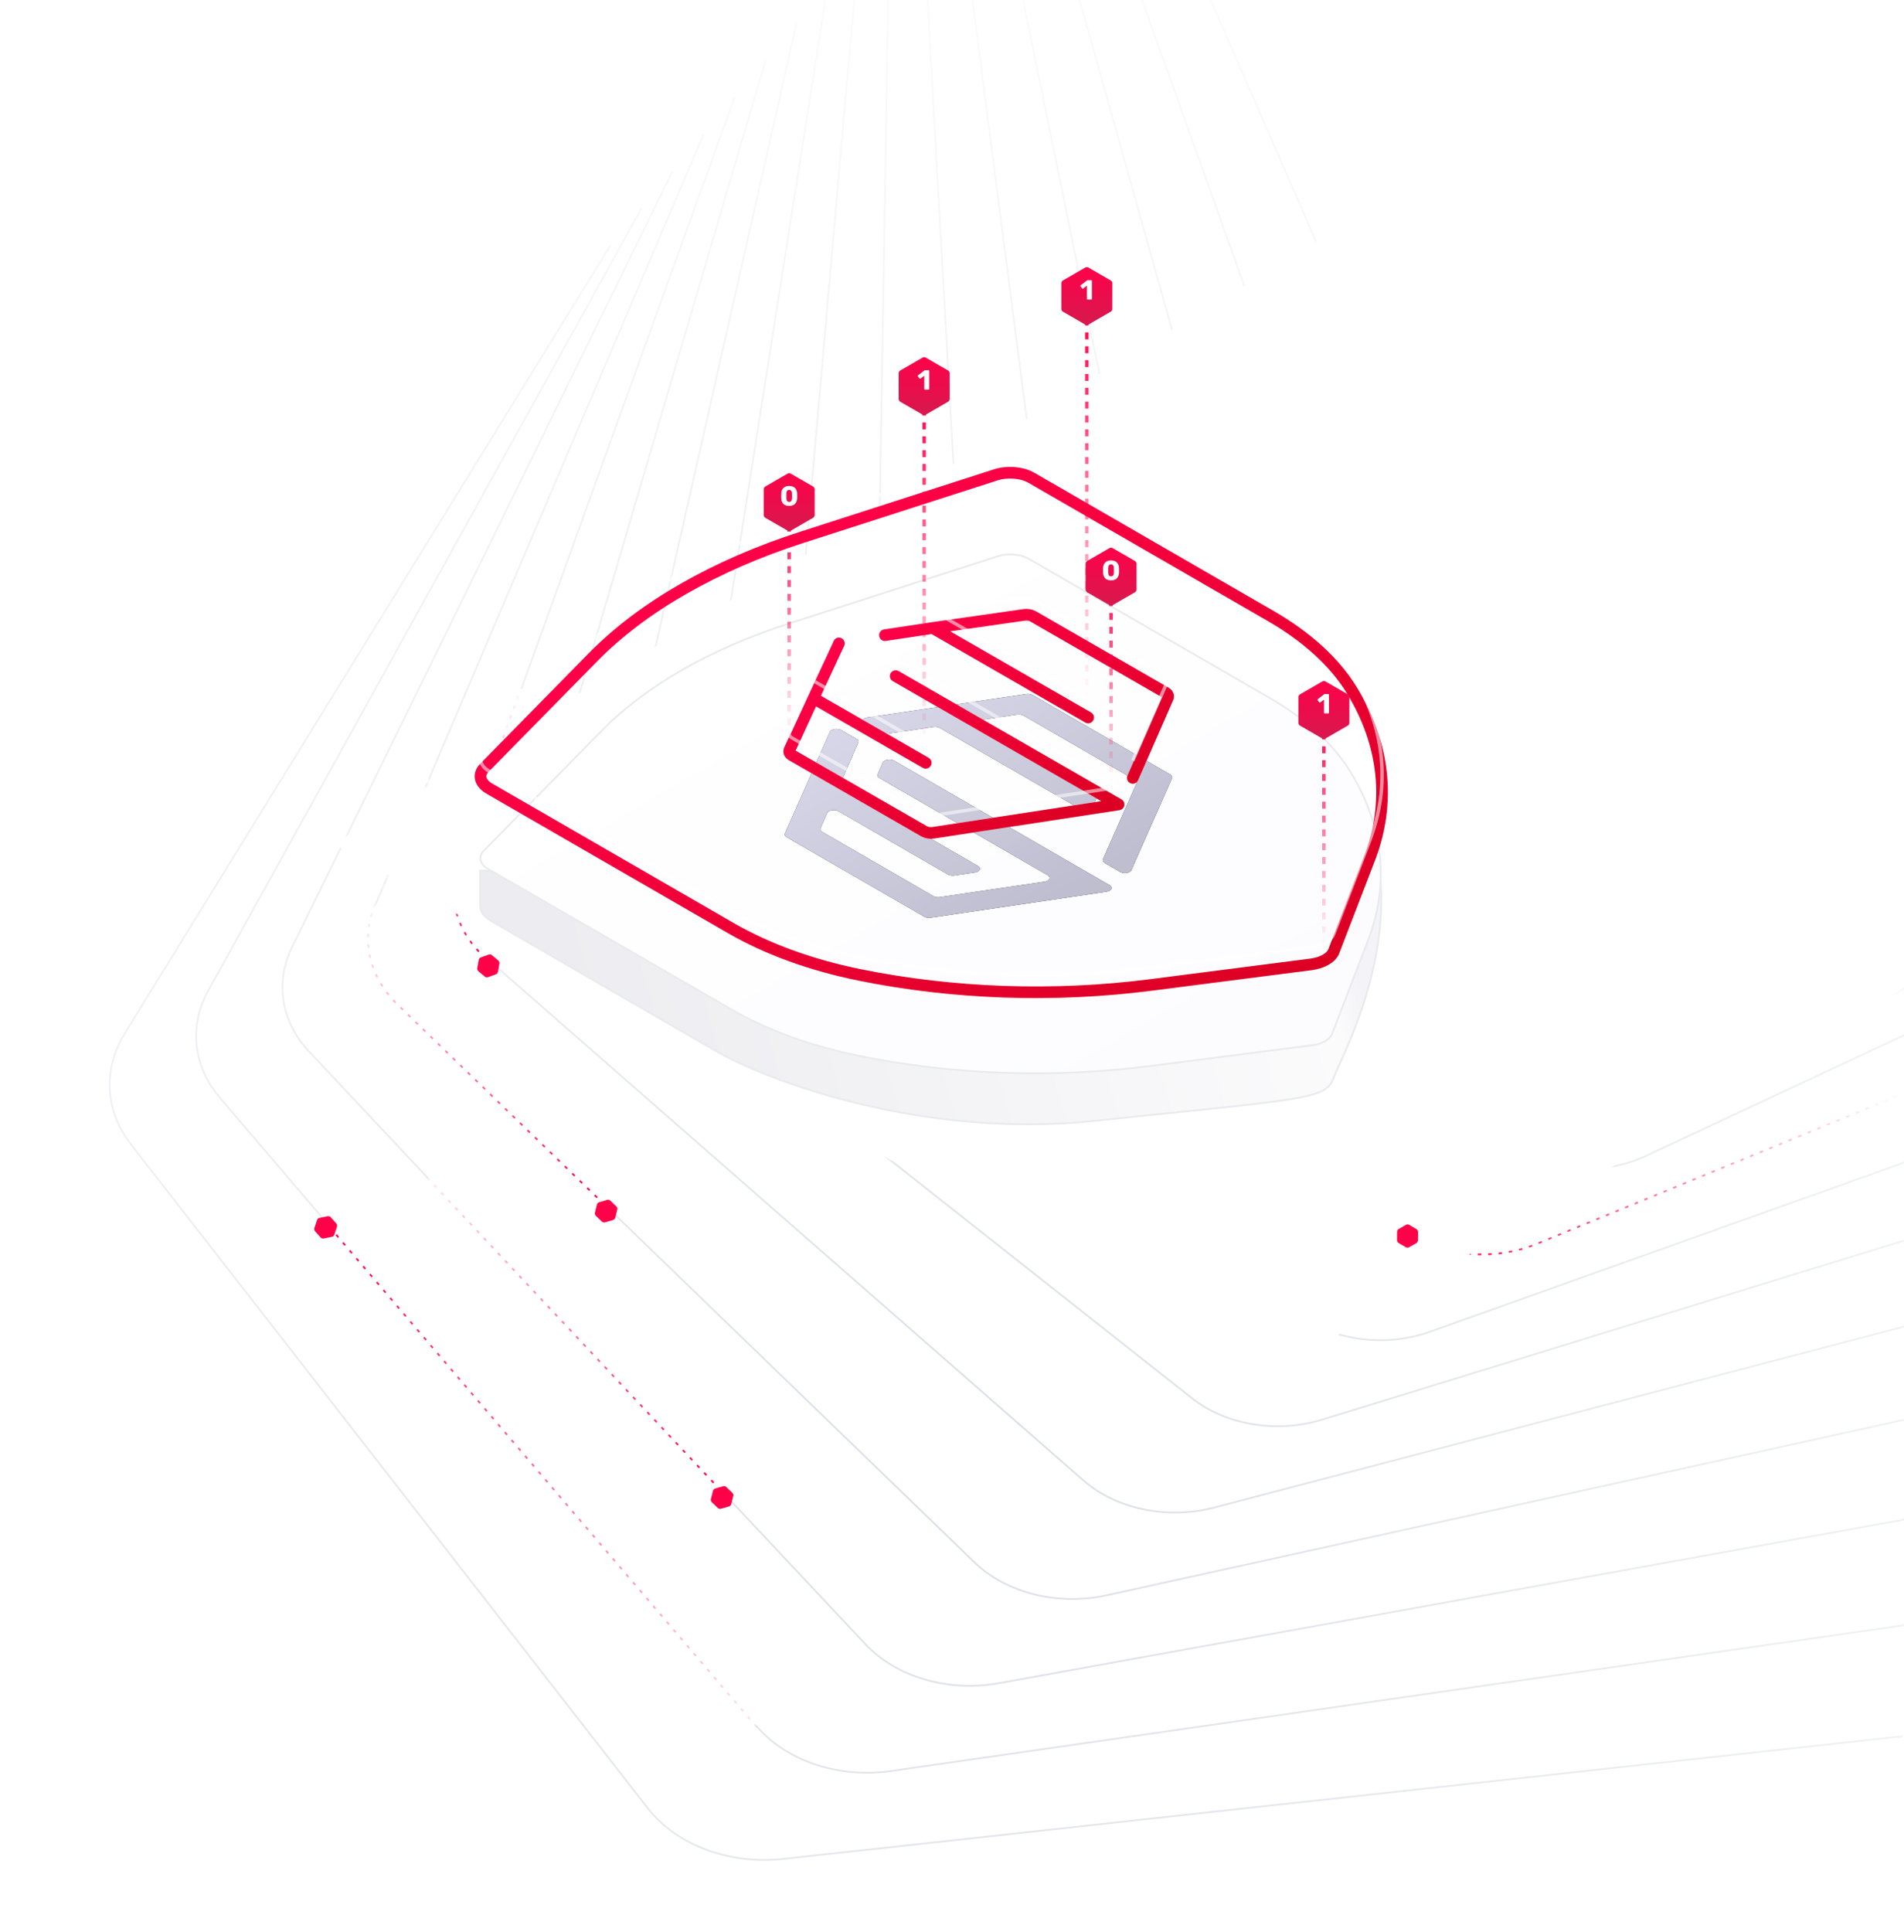 <svg width="1100" height="1116" fill="none" xmlns="http://www.w3.org/2000/svg"><g clip-path="url(#clip0)"><path d="M621.426-178.771L796.973 223.48c7.921 18.121 27.017 31.467 50.422 35.207l470.105 75.234c26.1 4.172 53.14-4.248 69.35-21.615l335.96-359.648M603.513-157.396l145.14 405.786c6.549 18.283 24.466 32.35 47.316 37.122l458.671 95.781c25.47 5.309 52.73-1.784 69.95-18.212l356.68-340.39M585.602-136.034l114.704 409.335c5.176 18.446 21.893 33.231 44.192 39.015l447.262 116.35c24.83 6.466 52.33.683 70.55-14.828L1639.74 92.69M567.695-114.677l84.297 412.871c3.803 18.607 19.342 34.113 41.062 40.925l435.826 136.897c24.2 7.604 51.94 3.151 71.16-11.424L1598.19 162.7M549.765-93.326l53.862 416.422c2.431 18.769 16.792 34.996 37.933 42.837l424.4 157.443c23.57 8.741 51.52 5.614 71.76-8.04l418.86-282.634M531.854-71.965l23.45 419.975c1.058 18.932 14.247 35.861 34.809 44.73l412.967 177.989c22.94 9.879 51.13 8.082 72.36-4.637l439.59-263.395M513.948-50.61l-6.958 423.511c-.314 19.094 11.697 36.744 31.703 46.644L940.219 618.1c22.303 11.036 50.717 10.546 72.961-1.252L1473.5 372.71M496.034-29.233L458.646 397.81c-1.682 19.238 9.146 37.628 28.573 48.556l390.094 219.102c21.671 12.173 50.324 13.013 73.543 2.147l481.054-224.877M478.103-7.88l-67.8 430.596c-3.055 19.4 6.572 38.507 25.448 50.448l378.662 239.648m575.947-200.084l-250.9 102.808M460.194 13.481l-98.208 434.131c-4.428 19.562 4.022 39.39 22.319 52.359m964.475 82.768l-522.501 186.38c-25.229 8.991-54.364 5.511-74.75-8.934L594.776 649.487M442.284 34.84L313.641 472.52c-5.8 19.724 1.472 40.273 19.19 54.271l355.815 280.763c19.754 15.583 49.127 20.393 75.355 12.319L1307.22 652.75M424.375 56.199l-123.162 341.61m-19.828 155.788l344.383 301.311c19.118 16.739 48.735 22.86 75.956 15.722l563.946-147.885M406.47 77.552L216.984 522.319M1224.15 792.736L639.455 921.36c-28.242 6.218-58.075-1.229-76.561-19.106L351.953 698.341M388.53 98.929L168.637 547.232c-9.918 20.21-6.178 42.922 9.835 59.97l68.341 72.785m935.727 182.777L577.124 972.13c-29.212 5.285-59.284-3.491-77.138-22.506L417.7 861.987m-47.076-741.704L120.319 572.139c-11.291 20.373-8.752 43.802 6.705 61.882l60.203 70.466M437.11 996.971c17.224 20.149 47.51 30.259 77.744 25.889l626.136-90.108m-788.275-791.11L71.979 597.03c-12.663 20.535-11.302 44.685 3.576 63.793l298.673 383.517c16.592 21.29 47.117 32.72 78.344 29.29l646.858-70.87" stroke="url(#paint0_radial)" stroke-miterlimit="10"/><path d="M246.623 679.989l170.886 182" stroke="url(#paint1_linear)" stroke-miterlimit="10" stroke-dasharray="2 4"/><path d="M813.962 712.757c21.04 13.311 49.936 15.462 74.149 5.531L1139.01 615.48" stroke="url(#paint2_linear)" stroke-miterlimit="10" stroke-dasharray="2 4"/><path d="M437.153 997.471L187.269 704.987" stroke="url(#paint3_linear)" stroke-miterlimit="10" stroke-dasharray="2 4"/><path d="M280.988 553.777c-17.167-15.01-23.238-36.277-16.089-56.167l35.917-99.621" stroke="url(#paint4_linear)" stroke-miterlimit="10" stroke-dasharray="2 4"/><path d="M385.255 500.987l209.021 148.5" stroke="url(#paint5_linear)" stroke-miterlimit="10" stroke-dasharray="2 4"/><path d="M247.379 450.179L216.73 522.12c-8.545 20.048-3.628 42.039 12.959 58.077l121.194 117.156" stroke="#fff" stroke-miterlimit="10" stroke-dasharray="2 4"/><path d="M247.379 450.179L216.73 522.12c-8.545 20.048-3.628 42.039 12.959 58.077l121.194 117.156" stroke="url(#paint6_linear)" stroke-miterlimit="10" stroke-dasharray="2 4"/><g filter="url(#filter0_f)"><path fill="#fff" d="M192.719 487.365l610.65-374.088 541.605 307.375-610.65 374.088z"/></g><g filter="url(#filter1_d)"><path d="M346.235 691.316a1.999 1.999 0 00-1.386 1.442l-1.124 4.553a2 2 0 00.556 1.922l3.381 3.25a2.003 2.003 0 001.942.48l4.506-1.304a1.999 1.999 0 001.386-1.442l1.124-4.554a2.001 2.001 0 00-.556-1.921l-3.381-3.25a2 2 0 00-1.942-.48l-4.506 1.304z" fill="#FF0149"/></g><g filter="url(#filter2_d)"><path d="M413.237 856.714a1.999 1.999 0 00-1.386 1.442l-1.124 4.554c-.171.694.04 1.426.556 1.921l3.381 3.251a2 2 0 001.942.479l4.506-1.303a2.002 2.002 0 001.386-1.442l1.124-4.554a2 2 0 00-.556-1.921l-3.382-3.251a1.998 1.998 0 00-1.941-.479l-4.506 1.303z" fill="#FF0149"/></g><g filter="url(#filter3_d)"><path d="M808.14 706.775a2 2 0 00-1.012 1.725l-.031 4.691a1.998 1.998 0 00.989 1.738l4.046 2.372a1.999 1.999 0 002 .014l4.078-2.319a2 2 0 001.011-1.725l.031-4.691a1.999 1.999 0 00-.988-1.738l-4.047-2.372a1.999 1.999 0 00-2-.014l-4.077 2.319z" fill="#FF0149"/></g><g filter="url(#filter4_d)"><path d="M184.632 700.412c-.7.145-1.269.652-1.493 1.331l-1.472 4.453a2.003 2.003 0 00.406 1.959l3.121 3.501c.476.533 1.2.773 1.899.628l4.593-.953a1.998 1.998 0 001.493-1.331l1.472-4.453a2.003 2.003 0 00-.406-1.959l-3.121-3.501a2.002 2.002 0 00-1.899-.628l-4.593.953z" fill="#FF0149"/></g><g filter="url(#filter5_d)"><path d="M382.89 496.997c-.671.245-1.16.83-1.283 1.534l-.809 4.62c-.124.704.138 1.42.686 1.878l3.597 3.011a2 2 0 001.97.345l4.406-1.61a1.997 1.997 0 001.283-1.533l.809-4.62a1.999 1.999 0 00-.686-1.879l-3.597-3.011a2.002 2.002 0 00-1.97-.345l-4.406 1.61z" fill="#FF0149"/></g><g filter="url(#filter6_d)"><path d="M277.855 549.96c-.671.245-1.16.83-1.284 1.533l-.808 4.621c-.124.704.138 1.42.686 1.878l3.597 3.011a2 2 0 001.97.345l4.406-1.61a1.997 1.997 0 001.283-1.533l.809-4.621a2 2 0 00-.686-1.878l-3.597-3.011a2 2 0 00-1.97-.345l-4.406 1.61z" fill="#FF0149"/></g><g filter="url(#filter7_f)"><path d="M771.996 614.656c-1.306 3.411-5.919 6.075-11.825 6.829l-94.257 12.036c-56.548 7.221-115.469 5.144-170.076-5.995-28.172-5.747-53.759-15.062-74.886-27.262l-131.74-76.078c-10.106-5.836-12.022-14.898-4.646-21.967l68.881-66.014c24.115-23.112 57.781-42.407 97.982-56.159l115.364-39.464c12.222-4.18 27.795-3.047 37.839 2.753l130.616 75.428c21.127 12.201 37.257 26.977 47.208 43.245 19.289 31.535 22.886 65.561 10.382 98.217l-20.842 54.431z" fill="url(#paint7_linear)" fill-opacity=".25"/><path d="M770.731 614.495c-1.198 3.126-5.426 5.568-10.84 6.259l-94.257 12.036c-56.311 7.191-114.986 5.123-169.365-5.97-27.989-5.709-53.411-14.964-74.4-27.085l-131.741-76.078c-9.684-5.593-11.521-14.277-4.452-21.052l68.881-66.014c24.004-23.005 57.516-42.213 97.533-55.902l115.364-39.463c11.712-4.006 26.636-2.92 36.262 2.638l130.616 75.429c20.99 12.121 37.016 26.801 46.902 42.965 19.209 31.403 22.791 65.286 10.339 97.805l-20.842 54.432z" stroke="#fff" stroke-width="2.116" style="mix-blend-mode:overlay"/></g><g filter="url(#filter8_d)"><path d="M276.988 517.095V495.59l457.791 15.705c15.906-30.363 50.307-78.58 60.669-28.55 12.951 62.538-19.769 120.317-24.54 133.233-4.772 12.915-15.679 12.235-138.379 25.151-98.16 10.332-185.867-21.979-217.451-39.426-41.582-24.018-126.108-72.87-131.562-76.133-5.453-3.263-6.528-6.475-6.528-8.475z" fill="#fff"/><path d="M276.988 517.095V495.59l457.791 15.705c15.906-30.363 50.307-78.58 60.669-28.55 12.951 62.538-19.769 120.317-24.54 133.233-4.772 12.915-15.679 12.235-138.379 25.151-98.16 10.332-185.867-21.979-217.451-39.426-41.582-24.018-126.108-72.87-131.562-76.133-5.453-3.263-6.528-6.475-6.528-8.475z" fill="url(#paint8_linear)"/><path d="M277.488 517.095v-20.988l457.274 15.688.314.01.146-.278c7.949-15.174 20.486-34.739 32.285-44.265 5.918-4.779 11.479-6.897 16.135-4.97 4.68 1.936 8.729 8.065 11.316 20.554 11.12 53.696-11.525 103.851-21.102 125.061-1.545 3.421-2.749 6.089-3.417 7.898-1.161 3.142-2.669 5.412-6.149 7.295-3.531 1.911-9.102 3.431-18.429 4.96-13.912 2.28-36.028 4.561-71.858 8.256a18260.936 18260.936 0 00-41.526 4.316c-98.033 10.319-185.636-21.955-217.153-39.365-41.587-24.021-126.102-72.866-131.551-76.126-5.344-3.198-6.285-6.266-6.285-8.046z" stroke="#E9EAED"/></g><path d="M769.568 597.114c-1.258 3.268-5.678 5.821-11.337 6.548l-93.637 12.026c-55.865 7.174-114.094 5.16-168.076-5.815-27.876-5.667-53.195-14.874-74.092-26.942l-140.564-81.173c-4.752-2.744-5.745-6.982-2.429-10.357l68.132-69.329c25.469-25.916 62.77-47.298 107.837-61.814l121.047-38.99c5.833-1.879 13.116-1.294 17.838 1.434l139.384 80.491c20.896 12.068 36.839 26.689 46.653 42.787 19.005 31.173 22.493 64.8 10.069 97.061l-20.825 54.073z" fill="url(#paint9_linear)" stroke="#E9EAED"/><g filter="url(#filter9_d)" stroke-width="6.711"><path d="M770.581 539.381c-1.464 3.802-6.606 6.77-13.189 7.616l-92.477 11.875c-55.963 7.187-114.295 5.169-168.372-5.824-27.955-5.683-53.347-14.914-74.303-27.015l-139.545-80.574c-5.527-3.192-6.683-8.122-2.825-12.047l62.832-63.928c28.524-29.021 70.299-52.965 120.771-69.22l111.679-35.967c6.785-2.186 15.258-1.505 20.751 1.667l138.372 79.897c20.956 12.101 36.944 26.762 46.786 42.904 19.039 31.224 22.533 64.905 10.087 97.219l-20.567 53.397z" stroke="#E9EAED"/><path d="M770.581 539.381c-1.464 3.802-6.606 6.77-13.189 7.616l-92.477 11.875c-55.963 7.187-114.295 5.169-168.372-5.824-27.955-5.683-53.347-14.914-74.303-27.015l-139.545-80.574c-5.527-3.192-6.683-8.122-2.825-12.047l62.832-63.928c28.524-29.021 70.299-52.965 120.771-69.22l111.679-35.967c6.785-2.186 15.258-1.505 20.751 1.667l138.372 79.897c20.956 12.101 36.944 26.762 46.786 42.904 19.039 31.224 22.533 64.905 10.087 97.219l-20.567 53.397z" stroke="url(#paint10_linear)"/></g><g style="mix-blend-mode:hard-light" opacity=".54" filter="url(#filter10_f)"><path d="M770.581 539.381c-1.464 3.802-6.606 6.77-13.189 7.616l-92.477 11.875c-55.963 7.187-114.295 5.169-168.372-5.824-27.955-5.683-53.347-14.914-74.303-27.015l-139.545-80.574c-5.527-3.192-6.683-8.122-2.825-12.047l62.832-63.928c28.524-29.021 70.299-52.965 120.771-69.22l111.679-35.967c6.785-2.186 15.258-1.505 20.751 1.667l138.372 79.897c20.956 12.101 36.944 26.762 46.786 42.904 19.039 31.224 22.533 64.905 10.087 97.219l-20.567 53.397z" stroke="#fff" stroke-width="2"/></g><g filter="url(#filter11_i)"><path d="M592.91 398.903l-91.838 13.544c-2.933.433-3.935 2.544-1.795 3.78l8.894 5.138c.975.563 2.392.787 3.728.59l27.392-4.042c1.336-.197 2.753.027 3.728.59l81.553 47.105c2.142 1.238 5.802.656 6.546-1.04l2.987-6.808c.338-.771-.051-1.587-1.024-2.149l-66.216-38.246c-2.14-1.237-1.137-3.348 1.796-3.781l19.002-2.801c1.335-.197 2.752.028 3.726.591l64.132 37.042c.975.563 1.364 1.382 1.023 2.153l-9.667 21.86-2.66 6.062c-.001.003-.006.005-.011.005-.005 0-.01.002-.011.005l-6.996 15.828c-.341.772.047 1.59 1.022 2.153l8.902 5.142c2.14 1.236 5.796.657 6.545-1.037l23.449-53.046c.341-.771-.048-1.59-1.022-2.153l-79.458-45.894c-.975-.563-2.391-.788-3.727-.591z" fill="#101C2C"/><path d="M592.91 398.903l-91.838 13.544c-2.933.433-3.935 2.544-1.795 3.78l8.894 5.138c.975.563 2.392.787 3.728.59l27.392-4.042c1.336-.197 2.753.027 3.728.59l81.553 47.105c2.142 1.238 5.802.656 6.546-1.04l2.987-6.808c.338-.771-.051-1.587-1.024-2.149l-66.216-38.246c-2.14-1.237-1.137-3.348 1.796-3.781l19.002-2.801c1.335-.197 2.752.028 3.726.591l64.132 37.042c.975.563 1.364 1.382 1.023 2.153l-9.667 21.86-2.66 6.062c-.001.003-.006.005-.011.005-.005 0-.01.002-.011.005l-6.996 15.828c-.341.772.047 1.59 1.022 2.153l8.902 5.142c2.14 1.236 5.796.657 6.545-1.037l23.449-53.046c.341-.771-.048-1.59-1.022-2.153l-79.458-45.894c-.975-.563-2.391-.788-3.727-.591z" fill="url(#paint11_linear)"/><path d="M516.575 437.405l124.464 71.891c2.134 1.232 1.144 3.338-1.777 3.777l-13.875 2.087a.037.037 0 01-.024-.004.042.042 0 00-.025-.004l-87.645 12.93c-1.336.197-2.753-.027-3.728-.591l-79.457-45.894c-.975-.563-1.363-1.382-1.022-2.153l22.385-50.641 3.592-8.028c.757-1.689 4.406-2.264 6.542-1.03l8.764 5.062c.969.56 1.36 1.372 1.028 2.141l-5.536 12.811-4.835 10.934c-.341.771.048 1.59 1.022 2.153l78.506 45.345c2.142 1.237 1.135 3.351-1.802 3.781l-11.787 1.725c-1.334.195-2.747-.03-3.72-.592l-63.17-36.487c-2.14-1.236-5.796-.657-6.545 1.037l-3.873 8.756c-.342.772.047 1.59 1.022 2.154l64.139 37.046c.975.564 2.392.788 3.728.591l60.451-8.919c2.932-.433 3.935-2.544 1.795-3.781l-97.089-56.078c-.97-.56-1.36-1.373-1.028-2.141l2.95-6.829c.735-1.702 4.403-2.289 6.55-1.049z" fill="#101C2C"/><path d="M516.575 437.405l124.464 71.891c2.134 1.232 1.144 3.338-1.777 3.777l-13.875 2.087a.037.037 0 01-.024-.004.042.042 0 00-.025-.004l-87.645 12.93c-1.336.197-2.753-.027-3.728-.591l-79.457-45.894c-.975-.563-1.363-1.382-1.022-2.153l22.385-50.641 3.592-8.028c.757-1.689 4.406-2.264 6.542-1.03l8.764 5.062c.969.56 1.36 1.372 1.028 2.141l-5.536 12.811-4.835 10.934c-.341.771.048 1.59 1.022 2.153l78.506 45.345c2.142 1.237 1.135 3.351-1.802 3.781l-11.787 1.725c-1.334.195-2.747-.03-3.72-.592l-63.17-36.487c-2.14-1.236-5.796-.657-6.545 1.037l-3.873 8.756c-.342.772.047 1.59 1.022 2.154l64.139 37.046c.975.564 2.392.788 3.728.591l60.451-8.919c2.932-.433 3.935-2.544 1.795-3.781l-97.089-56.078c-.97-.56-1.36-1.373-1.028-2.141l2.95-6.829c.735-1.702 4.403-2.289 6.55-1.049z" fill="url(#paint12_linear)"/></g><g filter="url(#filter12_d)" stroke-width="6.711" stroke-linecap="round" stroke-linejoin="round"><path d="M538.845 352.694l52.785-7.556c1.864-.267 3.833.048 5.191.83l76.45 44.006c1.362.783 1.908 1.922 1.438 2.997l-20.263 46.314m-115.601-86.591l89.816 51.699m-89.816-51.699l-27.592 4.167m6.234 23.637L646.222 454.6 539.19 470.968c-1.886.289-3.896-.023-5.275-.817l-76.376-43.963c-1.38-.794-1.921-1.951-1.42-3.037l13.813-29.928m14.714-31.628l-14.714 31.628m0 0l64.879 37.346" stroke="#E9EAED"/><path d="M538.845 352.694l52.785-7.556c1.864-.267 3.833.048 5.191.83l76.45 44.006c1.362.783 1.908 1.922 1.438 2.997l-20.263 46.314m-115.601-86.591l89.816 51.699m-89.816-51.699l-27.592 4.167m6.234 23.637L646.222 454.6 539.19 470.968c-1.886.289-3.896-.023-5.275-.817l-76.376-43.963c-1.38-.794-1.921-1.951-1.42-3.037l13.813-29.928m14.714-31.628l-14.714 31.628m0 0l64.879 37.346" stroke="url(#paint13_linear)"/></g><g style="mix-blend-mode:hard-light" opacity=".54" filter="url(#filter13_f)"><path d="M538.845 352.694l52.785-7.556c1.864-.267 3.833.048 5.191.83l76.45 44.006c1.362.783 1.908 1.922 1.438 2.997l-20.263 46.314m-115.601-86.591l89.816 51.699m-89.816-51.699l-27.592 4.167m6.234 23.637L646.222 454.6 539.19 470.968c-1.886.289-3.896-.023-5.275-.817l-76.376-43.963c-1.38-.794-1.921-1.951-1.42-3.037l13.813-29.928m14.714-31.628l-14.714 31.628m0 0l64.879 37.346" stroke="#fff" stroke-width="2"/></g><path d="M627.891 168v238" stroke="url(#paint14_linear)" stroke-width="2" stroke-miterlimit="10" stroke-dasharray="4 4"/><g filter="url(#filter14_d)"><path d="M628.895 151.577a2.001 2.001 0 00-2 0l-12.723 7.346c-.619.357-1 1.017-1 1.732v14.69c0 .715.381 1.375 1 1.732l12.723 7.346a2.001 2.001 0 002 0l12.722-7.346c.619-.357 1-1.017 1-1.732v-14.69c0-.715-.381-1.375-1-1.732l-12.722-7.346z" fill="url(#paint15_linear)"/></g><path d="M628.35 173a.423.423 0 01-.288-.112.423.423 0 01-.112-.288v-7.616l-2.192 1.68a.364.364 0 01-.24.096c-.117 0-.224-.064-.32-.192l-.944-1.232a.459.459 0 01-.08-.24c0-.149.064-.261.192-.336l3.68-2.848a.697.697 0 01.384-.112h2a.39.39 0 01.288.112.39.39 0 01.112.288v10.4a.423.423 0 01-.112.288.39.39 0 01-.288.112h-2.08z" fill="#fff"/><path d="M641.885 330.037v123" stroke="url(#paint16_linear)" stroke-width="2" stroke-miterlimit="10" stroke-dasharray="4 4"/><g filter="url(#filter15_d)"><path d="M642.889 313.614a2.001 2.001 0 00-2 0l-12.723 7.346c-.619.357-1 1.017-1 1.732v14.69c0 .715.381 1.375 1 1.732l12.723 7.346a2.001 2.001 0 002 0l12.722-7.346c.619-.357 1-1.017 1-1.732v-14.69c0-.715-.381-1.375-1-1.732l-12.722-7.346z" fill="url(#paint17_linear)"/></g><path d="M641.875 335.197c-1.472-.011-2.586-.4-3.344-1.168-.757-.779-1.168-1.797-1.232-3.056a42.759 42.759 0 01-.032-1.536c0-.459.011-.987.032-1.584.043-.8.235-1.509.576-2.128a3.762 3.762 0 011.536-1.488c.672-.373 1.494-.56 2.464-.56 1.44.011 2.55.4 3.328 1.168.779.768 1.2 1.771 1.264 3.008.022.597.032 1.125.032 1.584 0 .448-.01.96-.032 1.536-.074 1.259-.49 2.277-1.248 3.056-.757.768-1.872 1.157-3.344 1.168zm0-2.32c.523 0 .912-.171 1.168-.512.267-.352.411-.843.432-1.472.022-.309.032-.805.032-1.488 0-.683-.01-1.168-.032-1.456-.021-.608-.16-1.088-.416-1.44-.256-.352-.65-.533-1.184-.544-.522.011-.917.192-1.184.544-.256.352-.394.832-.416 1.44-.01.288-.016.773-.016 1.456 0 .683.006 1.179.016 1.488.054 1.323.587 1.984 1.6 1.984z" fill="#fff"/><path d="M455.938 287.027v141" stroke="url(#paint18_linear)" stroke-width="2" stroke-miterlimit="10" stroke-dasharray="4 4"/><g filter="url(#filter16_d)"><path d="M456.941 270.605a1.996 1.996 0 00-2 0l-12.722 7.345a2 2 0 00-1 1.732v14.691c0 .714.381 1.374 1 1.732l12.722 7.345a2.001 2.001 0 002 0l12.723-7.345c.619-.358 1-1.018 1-1.732v-14.691a2 2 0 00-1-1.732l-12.723-7.345z" fill="url(#paint19_linear)"/></g><path d="M455.928 292.187c-1.472-.01-2.587-.4-3.344-1.168-.757-.778-1.168-1.797-1.232-3.056a42.759 42.759 0 01-.032-1.536c0-.458.011-.986.032-1.584.043-.8.235-1.509.576-2.128a3.762 3.762 0 011.536-1.488c.672-.373 1.493-.56 2.464-.56 1.44.011 2.549.4 3.328 1.168.779.768 1.2 1.771 1.264 3.008.021.598.032 1.126.032 1.584 0 .448-.011.96-.032 1.536-.075 1.259-.491 2.278-1.248 3.056-.757.768-1.872 1.158-3.344 1.168zm0-2.32c.523 0 .912-.17 1.168-.512.267-.352.411-.842.432-1.472.021-.309.032-.805.032-1.488 0-.682-.011-1.168-.032-1.456-.021-.608-.16-1.088-.416-1.44-.256-.352-.651-.533-1.184-.544-.523.011-.917.192-1.184.544-.256.352-.395.832-.416 1.44a44.21 44.21 0 00-.016 1.456c0 .683.005 1.179.016 1.488.053 1.323.587 1.984 1.6 1.984z" fill="#fff"/><path d="M764.852 407.055v141" stroke="url(#paint20_linear)" stroke-width="2" stroke-miterlimit="10" stroke-dasharray="4 4"/><g filter="url(#filter17_d)"><path d="M765.855 390.632a2.001 2.001 0 00-2 0l-12.722 7.345c-.619.358-1 1.018-1 1.732V414.4c0 .715.381 1.375 1 1.732l12.722 7.345a1.996 1.996 0 002 0l12.723-7.345c.619-.357 1-1.017 1-1.732v-14.691c0-.714-.381-1.374-1-1.732l-12.723-7.345z" fill="url(#paint21_linear)"/></g><path d="M765.311 412.055a.428.428 0 01-.288-.112.427.427 0 01-.112-.288v-7.616l-2.192 1.68a.364.364 0 01-.24.096c-.117 0-.224-.064-.32-.192l-.944-1.232a.465.465 0 01-.08-.24c0-.15.064-.262.192-.336l3.68-2.848a.697.697 0 01.384-.112h2a.39.39 0 01.288.112c.075.074.112.17.112.288v10.4a.427.427 0 01-.112.288.394.394 0 01-.288.112h-2.08z" fill="#fff"/><path d="M533.916 220.012v212" stroke="url(#paint22_linear)" stroke-width="2" stroke-miterlimit="10" stroke-dasharray="4 4"/><g filter="url(#filter18_d)"><path d="M534.92 203.589a2.001 2.001 0 00-2 0l-12.723 7.345c-.618.358-1 1.018-1 1.732v14.691a2 2 0 001 1.732l12.723 7.345a1.996 1.996 0 002 0l12.722-7.345c.619-.357 1-1.017 1-1.732v-14.691c0-.714-.381-1.374-1-1.732l-12.722-7.345z" fill="url(#paint23_linear)"/></g><path d="M534.375 225.012a.432.432 0 01-.288-.112.432.432 0 01-.112-.288v-7.616l-2.192 1.68a.36.36 0 01-.24.096c-.117 0-.224-.064-.32-.192l-.944-1.232a.465.465 0 01-.08-.24c0-.15.064-.262.192-.336l3.68-2.848a.702.702 0 01.384-.112h2c.118 0 .214.037.288.112.075.074.112.17.112.288v10.4a.427.427 0 01-.112.288.39.39 0 01-.288.112h-2.08z" fill="#fff"/></g><defs><linearGradient id="paint1_linear" x1="232.277" y1="660.489" x2="273.044" y2="880.292" gradientUnits="userSpaceOnUse"><stop stop-color="#FF0049" stop-opacity="0"/><stop offset="1" stop-color="#FF0049"/></linearGradient><linearGradient id="paint2_linear" x1="819.777" y1="712.487" x2="1083.07" y2="592.308" gradientUnits="userSpaceOnUse"><stop stop-color="#FF0049"/><stop offset="1" stop-color="#FF0049" stop-opacity="0"/></linearGradient><linearGradient id="paint3_linear" x1="183.296" y1="720.653" x2="291.276" y2="1086.17" gradientUnits="userSpaceOnUse"><stop stop-color="#FF0049"/><stop offset="1" stop-color="#FF0049" stop-opacity="0"/></linearGradient><linearGradient id="paint4_linear" x1="309.776" y1="385.989" x2="376.964" y2="479.757" gradientUnits="userSpaceOnUse"><stop stop-color="#FF0049" stop-opacity="0"/><stop offset="1" stop-color="#FF0049"/></linearGradient><linearGradient id="paint5_linear" x1="385.776" y1="511.487" x2="390.59" y2="669.061" gradientUnits="userSpaceOnUse"><stop stop-color="#FF0049"/><stop offset="1" stop-color="#FF0049" stop-opacity="0"/></linearGradient><linearGradient id="paint6_linear" x1="217.042" y1="503.341" x2="343.933" y2="688.952" gradientUnits="userSpaceOnUse"><stop stop-color="#FF0049" stop-opacity="0"/><stop offset="1" stop-color="#FF0049"/></linearGradient><linearGradient id="paint7_linear" x1="404.578" y1="339.544" x2="798.014" y2="390.86" gradientUnits="userSpaceOnUse"><stop stop-color="#BEBECE" stop-opacity=".66"/><stop offset=".789" stop-color="#BEBECE"/><stop offset="1" stop-color="#BEBECE" stop-opacity="0"/></linearGradient><linearGradient id="paint8_linear" x1="788.15" y1="565.709" x2="360.692" y2="685.555" gradientUnits="userSpaceOnUse"><stop stop-color="#F3F3F8"/><stop offset=".044" stop-color="#FBFBFC"/><stop offset="1" stop-color="#EDEDF1"/></linearGradient><linearGradient id="paint9_linear" x1="386.055" y1="382.189" x2="577.103" y2="713.018" gradientUnits="userSpaceOnUse"><stop stop-color="#fff"/><stop offset="1" stop-color="#FCFCFF"/></linearGradient><linearGradient id="paint10_linear" x1="837.462" y1="506.339" x2="646.497" y2="175.612" gradientUnits="userSpaceOnUse"><stop stop-color="#DC0023"/><stop offset="1" stop-color="#FF0049"/></linearGradient><linearGradient id="paint11_linear" x1="422.263" y1="380.874" x2="533.997" y2="574.318" gradientUnits="userSpaceOnUse"><stop stop-color="#E2E2F3"/><stop offset="1" stop-color="#BEBECE"/></linearGradient><linearGradient id="paint12_linear" x1="422.263" y1="380.874" x2="533.997" y2="574.318" gradientUnits="userSpaceOnUse"><stop stop-color="#E2E2F3"/><stop offset="1" stop-color="#BEBECE"/></linearGradient><linearGradient id="paint13_linear" x1="677.141" y1="437.111" x2="596.717" y2="297.393" gradientUnits="userSpaceOnUse"><stop stop-color="#DC0023"/><stop offset="1" stop-color="#FF0049"/></linearGradient><linearGradient id="paint14_linear" x1="628.205" y1="403.588" x2="630.079" y2="179.281" gradientUnits="userSpaceOnUse"><stop stop-color="#FF0049" stop-opacity="0"/><stop offset="1" stop-color="#FF0049"/></linearGradient><linearGradient id="paint15_linear" x1="627.895" y1="151" x2="627.895" y2="185" gradientUnits="userSpaceOnUse"><stop stop-color="#FF0149"/><stop offset="1" stop-color="#D6194E"/></linearGradient><linearGradient id="paint16_linear" x1="642.2" y1="451.791" x2="642.7" y2="335.861" gradientUnits="userSpaceOnUse"><stop stop-color="#FF0049" stop-opacity="0"/><stop offset="1" stop-color="#FF0049"/></linearGradient><linearGradient id="paint17_linear" x1="641.889" y1="313.037" x2="641.889" y2="347.037" gradientUnits="userSpaceOnUse"><stop stop-color="#FF0149"/><stop offset="1" stop-color="#D6194E"/></linearGradient><linearGradient id="paint18_linear" x1="456.252" y1="426.598" x2="456.91" y2="293.705" gradientUnits="userSpaceOnUse"><stop stop-color="#FF0049" stop-opacity="0"/><stop offset="1" stop-color="#FF0049"/></linearGradient><linearGradient id="paint19_linear" x1="455.941" y1="270.027" x2="455.941" y2="304.027" gradientUnits="userSpaceOnUse"><stop stop-color="#FF0149"/><stop offset="1" stop-color="#D6194E"/></linearGradient><linearGradient id="paint20_linear" x1="765.166" y1="546.626" x2="765.824" y2="413.732" gradientUnits="userSpaceOnUse"><stop stop-color="#FF0049" stop-opacity="0"/><stop offset="1" stop-color="#FF0049"/></linearGradient><linearGradient id="paint21_linear" x1="764.855" y1="390.055" x2="764.855" y2="424.055" gradientUnits="userSpaceOnUse"><stop stop-color="#FF0149"/><stop offset="1" stop-color="#D6194E"/></linearGradient><linearGradient id="paint22_linear" x1="534.231" y1="429.863" x2="535.718" y2="230.058" gradientUnits="userSpaceOnUse"><stop stop-color="#FF0049" stop-opacity="0"/><stop offset="1" stop-color="#FF0049"/></linearGradient><linearGradient id="paint23_linear" x1="533.92" y1="203.012" x2="533.92" y2="237.012" gradientUnits="userSpaceOnUse"><stop stop-color="#FF0149"/><stop offset="1" stop-color="#D6194E"/></linearGradient><filter id="filter0_f" x="68.719" y="-10.723" width="1400.26" height="929.464" filterUnits="userSpaceOnUse" color-interpolation-filters="sRGB"><feFlood flood-opacity="0" result="BackgroundImageFix"/><feBlend in="SourceGraphic" in2="BackgroundImageFix" result="shape"/><feGaussianBlur stdDeviation="62" result="effect1_foregroundBlur"/></filter><filter id="filter1_d" x="333.148" y="682.48" width="34.049" height="34.014" filterUnits="userSpaceOnUse" color-interpolation-filters="sRGB"><feFlood flood-opacity="0" result="BackgroundImageFix"/><feColorMatrix in="SourceAlpha" values="0 0 0 0 0 0 0 0 0 0 0 0 0 0 0 0 0 0 127 0" result="hardAlpha"/><feOffset dy="3"/><feGaussianBlur stdDeviation="4"/><feColorMatrix values="0 0 0 0 1 0 0 0 0 0.746 0 0 0 0 0.791 0 0 0 1 0"/><feBlend mode="multiply" in2="BackgroundImageFix" result="effect1_dropShadow"/><feBlend in="SourceGraphic" in2="effect1_dropShadow" result="shape"/></filter><filter id="filter2_d" x="400.15" y="847.879" width="34.049" height="34.014" filterUnits="userSpaceOnUse" color-interpolation-filters="sRGB"><feFlood flood-opacity="0" result="BackgroundImageFix"/><feColorMatrix in="SourceAlpha" values="0 0 0 0 0 0 0 0 0 0 0 0 0 0 0 0 0 0 127 0" result="hardAlpha"/><feOffset dy="3"/><feGaussianBlur stdDeviation="4"/><feColorMatrix values="0 0 0 0 1 0 0 0 0 0.746 0 0 0 0 0.791 0 0 0 1 0"/><feBlend mode="multiply" in2="BackgroundImageFix" result="effect1_dropShadow"/><feBlend in="SourceGraphic" in2="effect1_dropShadow" result="shape"/></filter><filter id="filter3_d" x="796.338" y="697.271" width="33.675" height="33.227" filterUnits="userSpaceOnUse" color-interpolation-filters="sRGB"><feFlood flood-opacity="0" result="BackgroundImageFix"/><feColorMatrix in="SourceAlpha" values="0 0 0 0 0 0 0 0 0 0 0 0 0 0 0 0 0 0 127 0" result="hardAlpha"/><feOffset dy="3"/><feGaussianBlur stdDeviation="4"/><feColorMatrix values="0 0 0 0 1 0 0 0 0 0.746 0 0 0 0 0.791 0 0 0 1 0"/><feBlend mode="multiply" in2="BackgroundImageFix" result="effect1_dropShadow"/><feBlend in="SourceGraphic" in2="effect1_dropShadow" result="shape"/></filter><filter id="filter4_d" x="171.182" y="691.844" width="33.955" height="34.056" filterUnits="userSpaceOnUse" color-interpolation-filters="sRGB"><feFlood flood-opacity="0" result="BackgroundImageFix"/><feColorMatrix in="SourceAlpha" values="0 0 0 0 0 0 0 0 0 0 0 0 0 0 0 0 0 0 127 0" result="hardAlpha"/><feOffset dy="3"/><feGaussianBlur stdDeviation="4"/><feColorMatrix values="0 0 0 0 1 0 0 0 0 0.746 0 0 0 0 0.791 0 0 0 1 0"/><feBlend mode="multiply" in2="BackgroundImageFix" result="effect1_dropShadow"/><feBlend in="SourceGraphic" in2="effect1_dropShadow" result="shape"/></filter><filter id="filter5_d" x="370.152" y="487.943" width="34.043" height="33.886" filterUnits="userSpaceOnUse" color-interpolation-filters="sRGB"><feFlood flood-opacity="0" result="BackgroundImageFix"/><feColorMatrix in="SourceAlpha" values="0 0 0 0 0 0 0 0 0 0 0 0 0 0 0 0 0 0 127 0" result="hardAlpha"/><feOffset dy="3"/><feGaussianBlur stdDeviation="4"/><feColorMatrix values="0 0 0 0 1 0 0 0 0 0.746 0 0 0 0 0.791 0 0 0 1 0"/><feBlend mode="multiply" in2="BackgroundImageFix" result="effect1_dropShadow"/><feBlend in="SourceGraphic" in2="effect1_dropShadow" result="shape"/></filter><filter id="filter6_d" x="265.117" y="540.906" width="34.043" height="33.886" filterUnits="userSpaceOnUse" color-interpolation-filters="sRGB"><feFlood flood-opacity="0" result="BackgroundImageFix"/><feColorMatrix in="SourceAlpha" values="0 0 0 0 0 0 0 0 0 0 0 0 0 0 0 0 0 0 127 0" result="hardAlpha"/><feOffset dy="3"/><feGaussianBlur stdDeviation="4"/><feColorMatrix values="0 0 0 0 1 0 0 0 0 0.746 0 0 0 0 0.791 0 0 0 1 0"/><feBlend mode="multiply" in2="BackgroundImageFix" result="effect1_dropShadow"/><feBlend in="SourceGraphic" in2="effect1_dropShadow" result="shape"/></filter><filter id="filter7_f" x="253.259" y="311.23" width="573.73" height="353.354" filterUnits="userSpaceOnUse" color-interpolation-filters="sRGB"><feFlood flood-opacity="0" result="BackgroundImageFix"/><feBlend in="SourceGraphic" in2="BackgroundImageFix" result="shape"/><feGaussianBlur stdDeviation="13.422" result="effect1_foregroundBlur"/></filter><filter id="filter8_d" x="263.566" y="454.371" width="548.315" height="208.886" filterUnits="userSpaceOnUse" color-interpolation-filters="sRGB"><feFlood flood-opacity="0" result="BackgroundImageFix"/><feColorMatrix in="SourceAlpha" values="0 0 0 0 0 0 0 0 0 0 0 0 0 0 0 0 0 0 127 0" result="hardAlpha"/><feOffset dy="6.711"/><feGaussianBlur stdDeviation="6.711"/><feColorMatrix values="0 0 0 0 0.745 0 0 0 0 0.745 0 0 0 0 0.808 0 0 0 0.44 0"/><feBlend in2="BackgroundImageFix" result="effect1_dropShadow"/><feBlend in="SourceGraphic" in2="effect1_dropShadow" result="shape"/></filter><filter id="filter9_d" x="257.248" y="252.67" width="561.568" height="340.779" filterUnits="userSpaceOnUse" color-interpolation-filters="sRGB"><feFlood flood-opacity="0" result="BackgroundImageFix"/><feColorMatrix in="SourceAlpha" values="0 0 0 0 0 0 0 0 0 0 0 0 0 0 0 0 0 0 127 0" result="hardAlpha"/><feOffset dy="10"/><feGaussianBlur stdDeviation="8.5"/><feColorMatrix values="0 0 0 0 1 0 0 0 0 0.746 0 0 0 0 0.791 0 0 0 1 0"/><feBlend in2="BackgroundImageFix" result="effect1_dropShadow"/><feBlend in="SourceGraphic" in2="effect1_dropShadow" result="shape"/></filter><filter id="filter10_f" x="273.605" y="259.025" width="528.855" height="308.069" filterUnits="userSpaceOnUse" color-interpolation-filters="sRGB"><feFlood flood-opacity="0" result="BackgroundImageFix"/><feBlend in="SourceGraphic" in2="BackgroundImageFix" result="shape"/><feGaussianBlur stdDeviation="1.5" result="effect1_foregroundBlur"/></filter><filter id="filter11_i" x="453.363" y="398.832" width="223.874" height="131.258" filterUnits="userSpaceOnUse" color-interpolation-filters="sRGB"><feFlood flood-opacity="0" result="BackgroundImageFix"/><feBlend in="SourceGraphic" in2="BackgroundImageFix" result="shape"/><feColorMatrix in="SourceAlpha" values="0 0 0 0 0 0 0 0 0 0 0 0 0 0 0 0 0 0 127 0" result="hardAlpha"/><feOffset dy="1.939"/><feGaussianBlur stdDeviation="2.908"/><feComposite in2="hardAlpha" operator="arithmetic" k2="-1" k3="1"/><feColorMatrix values="0 0 0 0 0 0 0 0 0 0 0 0 0 0 0 0 0 0 0.24 0"/><feBlend mode="multiply" in2="shape" result="effect1_innerShadow"/></filter><filter id="filter12_d" x="435.58" y="334.689" width="259.65" height="166.739" filterUnits="userSpaceOnUse" color-interpolation-filters="sRGB"><feFlood flood-opacity="0" result="BackgroundImageFix"/><feColorMatrix in="SourceAlpha" values="0 0 0 0 0 0 0 0 0 0 0 0 0 0 0 0 0 0 127 0" result="hardAlpha"/><feOffset dy="10"/><feGaussianBlur stdDeviation="8.5"/><feColorMatrix values="0 0 0 0 1 0 0 0 0 0.746 0 0 0 0 0.791 0 0 0 1 0"/><feBlend in2="BackgroundImageFix" result="effect1_dropShadow"/><feBlend in="SourceGraphic" in2="effect1_dropShadow" result="shape"/></filter><filter id="filter13_f" x="451.936" y="341.045" width="226.939" height="134.029" filterUnits="userSpaceOnUse" color-interpolation-filters="sRGB"><feFlood flood-opacity="0" result="BackgroundImageFix"/><feBlend in="SourceGraphic" in2="BackgroundImageFix" result="shape"/><feGaussianBlur stdDeviation="1.5" result="effect1_foregroundBlur"/></filter><filter id="filter14_d" x="605.172" y="146.309" width="45.445" height="49.381" filterUnits="userSpaceOnUse" color-interpolation-filters="sRGB"><feFlood flood-opacity="0" result="BackgroundImageFix"/><feColorMatrix in="SourceAlpha" values="0 0 0 0 0 0 0 0 0 0 0 0 0 0 0 0 0 0 127 0" result="hardAlpha"/><feOffset dy="3"/><feGaussianBlur stdDeviation="4"/><feColorMatrix values="0 0 0 0 1 0 0 0 0 0.746 0 0 0 0 0.791 0 0 0 1 0"/><feBlend mode="multiply" in2="BackgroundImageFix" result="effect1_dropShadow"/><feBlend in="SourceGraphic" in2="effect1_dropShadow" result="shape"/></filter><filter id="filter15_d" x="619.166" y="308.346" width="45.445" height="49.381" filterUnits="userSpaceOnUse" color-interpolation-filters="sRGB"><feFlood flood-opacity="0" result="BackgroundImageFix"/><feColorMatrix in="SourceAlpha" values="0 0 0 0 0 0 0 0 0 0 0 0 0 0 0 0 0 0 127 0" result="hardAlpha"/><feOffset dy="3"/><feGaussianBlur stdDeviation="4"/><feColorMatrix values="0 0 0 0 1 0 0 0 0 0.746 0 0 0 0 0.791 0 0 0 1 0"/><feBlend mode="multiply" in2="BackgroundImageFix" result="effect1_dropShadow"/><feBlend in="SourceGraphic" in2="effect1_dropShadow" result="shape"/></filter><filter id="filter16_d" x="433.219" y="265.336" width="45.445" height="49.381" filterUnits="userSpaceOnUse" color-interpolation-filters="sRGB"><feFlood flood-opacity="0" result="BackgroundImageFix"/><feColorMatrix in="SourceAlpha" values="0 0 0 0 0 0 0 0 0 0 0 0 0 0 0 0 0 0 127 0" result="hardAlpha"/><feOffset dy="3"/><feGaussianBlur stdDeviation="4"/><feColorMatrix values="0 0 0 0 1 0 0 0 0 0.746 0 0 0 0 0.791 0 0 0 1 0"/><feBlend mode="multiply" in2="BackgroundImageFix" result="effect1_dropShadow"/><feBlend in="SourceGraphic" in2="effect1_dropShadow" result="shape"/></filter><filter id="filter17_d" x="742.133" y="385.363" width="45.445" height="49.381" filterUnits="userSpaceOnUse" color-interpolation-filters="sRGB"><feFlood flood-opacity="0" result="BackgroundImageFix"/><feColorMatrix in="SourceAlpha" values="0 0 0 0 0 0 0 0 0 0 0 0 0 0 0 0 0 0 127 0" result="hardAlpha"/><feOffset dy="3"/><feGaussianBlur stdDeviation="4"/><feColorMatrix values="0 0 0 0 1 0 0 0 0 0.746 0 0 0 0 0.791 0 0 0 1 0"/><feBlend mode="multiply" in2="BackgroundImageFix" result="effect1_dropShadow"/><feBlend in="SourceGraphic" in2="effect1_dropShadow" result="shape"/></filter><filter id="filter18_d" x="511.197" y="198.32" width="45.445" height="49.381" filterUnits="userSpaceOnUse" color-interpolation-filters="sRGB"><feFlood flood-opacity="0" result="BackgroundImageFix"/><feColorMatrix in="SourceAlpha" values="0 0 0 0 0 0 0 0 0 0 0 0 0 0 0 0 0 0 127 0" result="hardAlpha"/><feOffset dy="3"/><feGaussianBlur stdDeviation="4"/><feColorMatrix values="0 0 0 0 1 0 0 0 0 0.746 0 0 0 0 0.791 0 0 0 1 0"/><feBlend mode="multiply" in2="BackgroundImageFix" result="effect1_dropShadow"/><feBlend in="SourceGraphic" in2="effect1_dropShadow" result="shape"/></filter><radialGradient id="paint0_radial" cx="0" cy="0" r="1" gradientUnits="userSpaceOnUse" gradientTransform="matrix(412.671 -857.482 868.921 418.176 562.55 841.293)"><stop stop-color="#DBDEE6"/><stop offset="1" stop-color="#DBDEE5" stop-opacity="0"/></radialGradient><clipPath id="clip0"><path fill="#fff" d="M0 0h1100v1116H0z"/></clipPath></defs></svg>